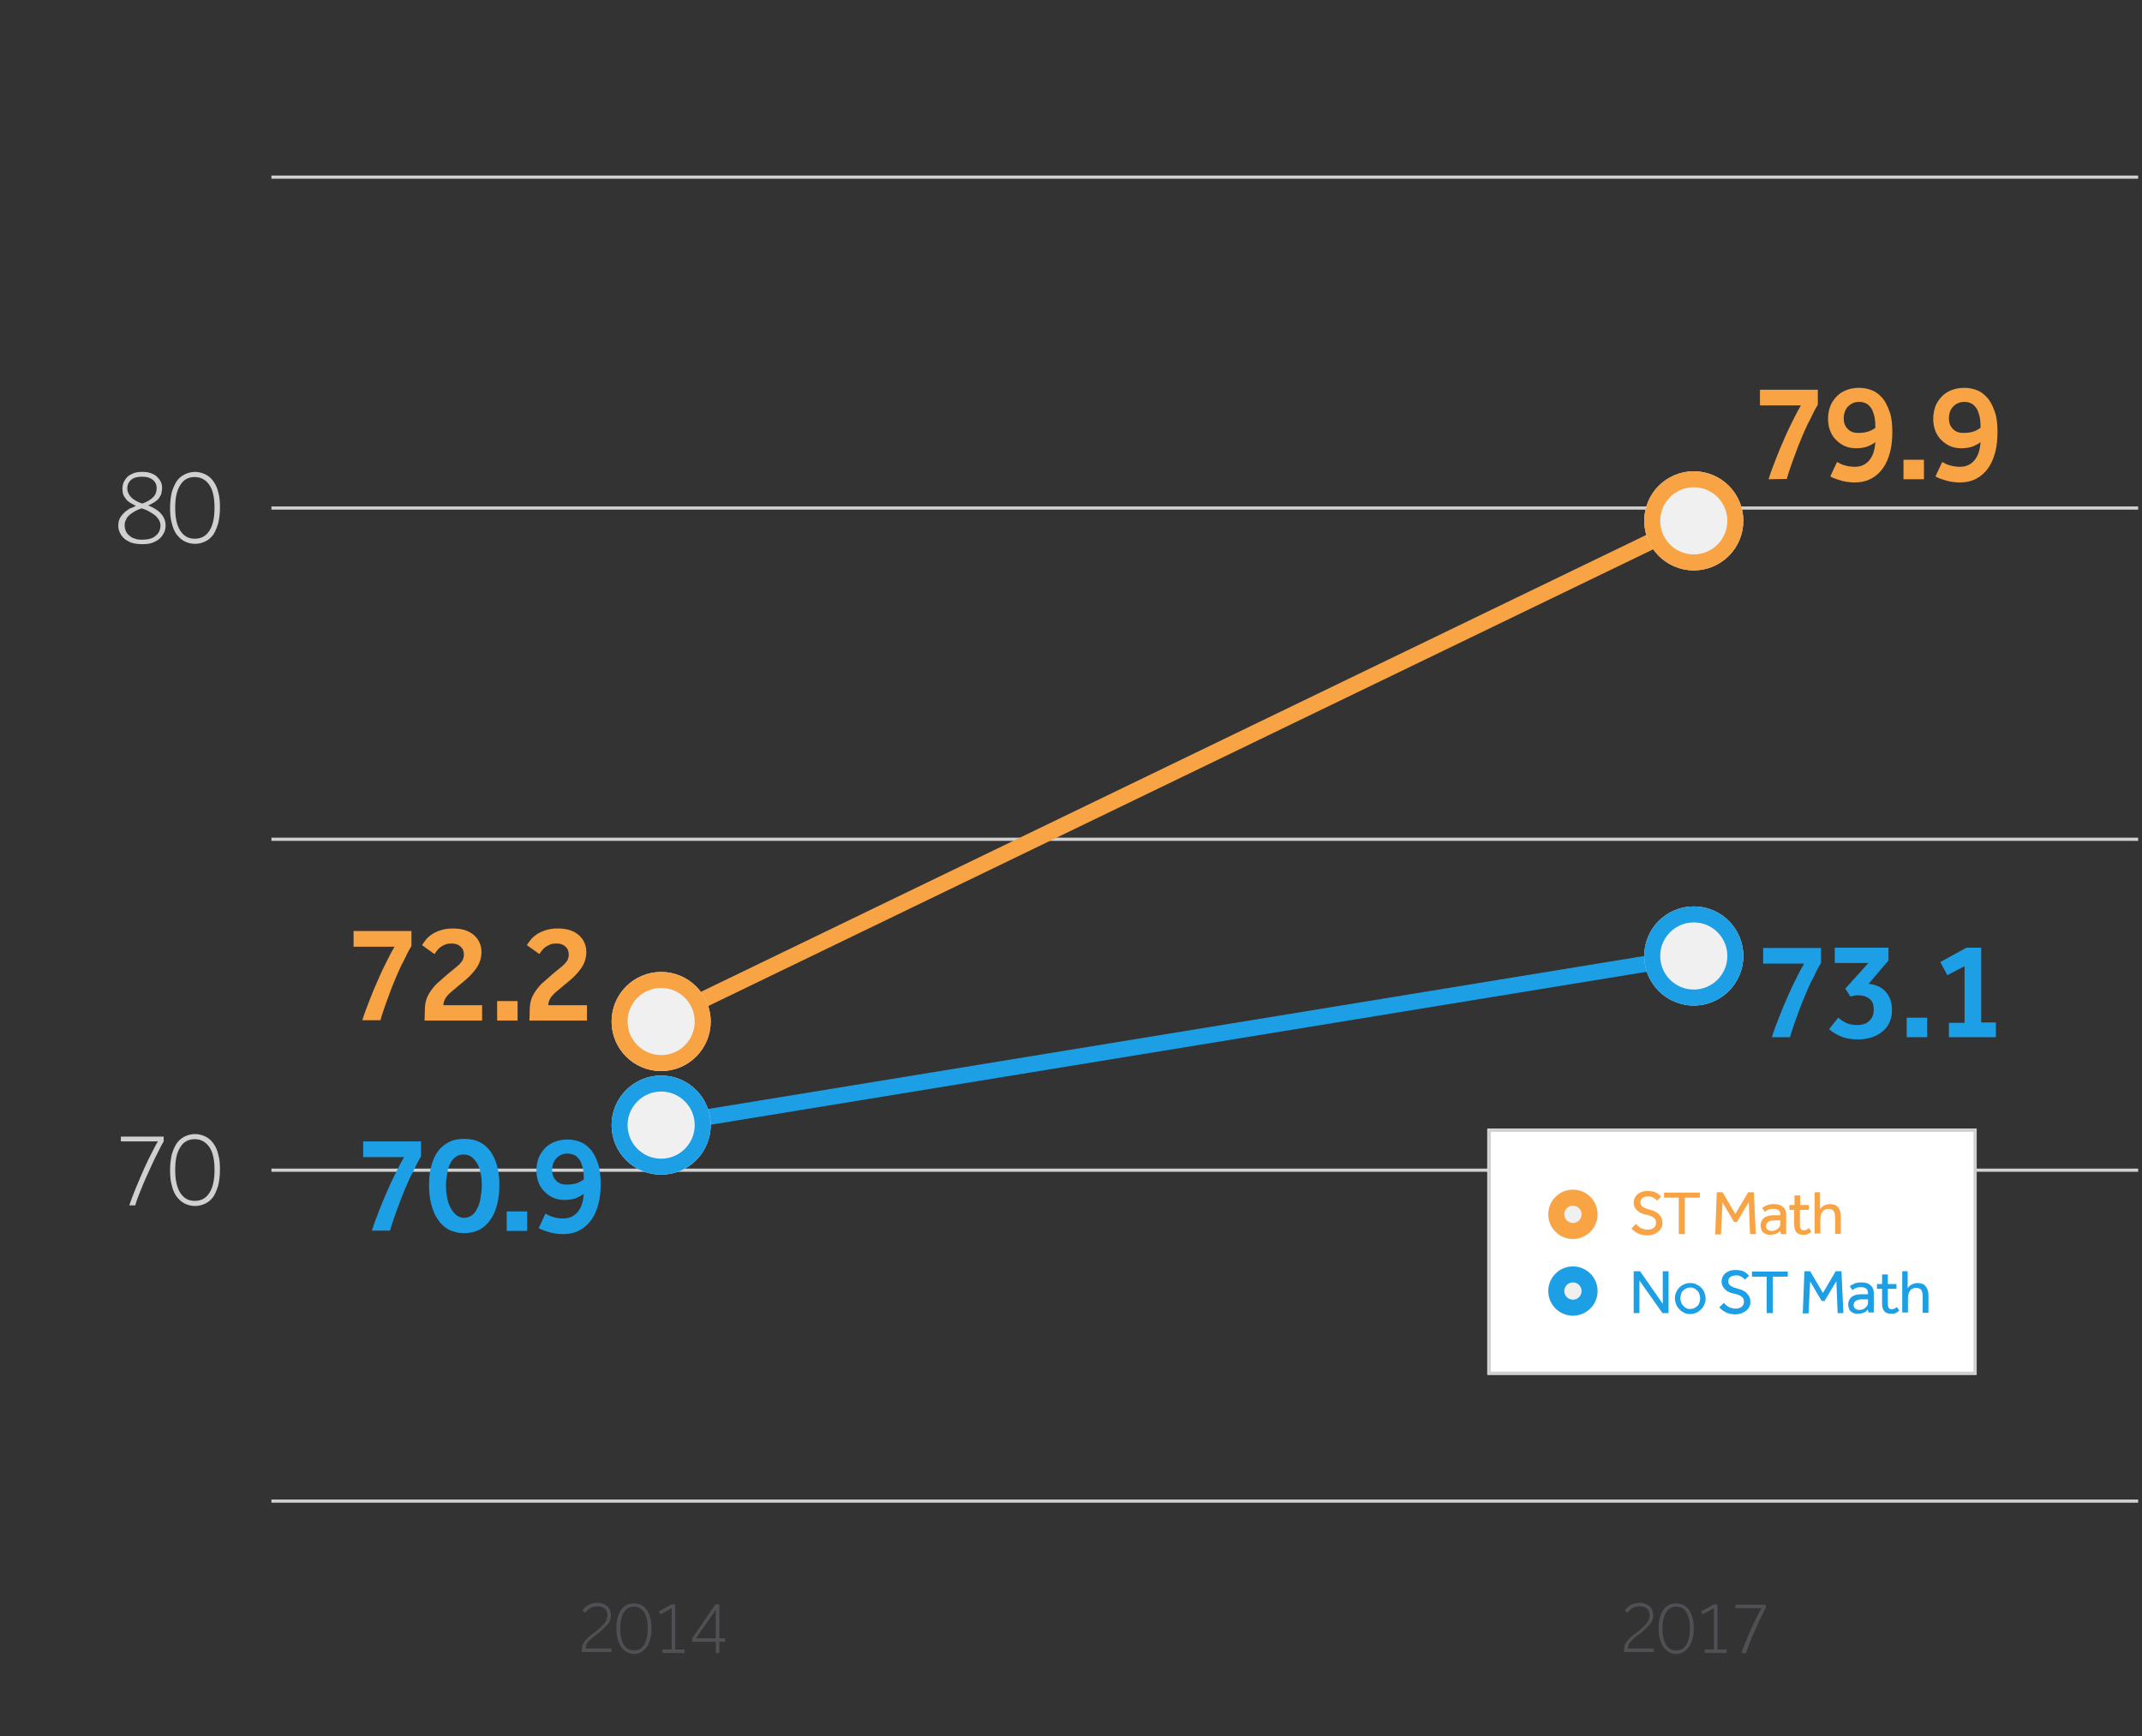 <?xml version="1.0" encoding="utf-8"?>
<!-- Generator: Adobe Illustrator 21.1.0, SVG Export Plug-In . SVG Version: 6.00 Build 0)  -->
<svg version="1.1" id="Group_11" xmlns="http://www.w3.org/2000/svg" xmlns:xlink="http://www.w3.org/1999/xlink" x="0px" y="0px"
	 viewBox="0 0 670 543" style="enable-background:new 0 0 670 543;" xml:space="preserve">
<rect x="0" y="0" width="670" height="543" fill="#333333" stroke="none"/>
<style type="text/css">
	.st0{enable-background:new    ;}
	.st1{fill:#D0D0D0;}
	.st2{fill:#4E5053;}
	.st3{fill:none;stroke:#D0D0D0;}
	.st4{fill:none;stroke:#F8A344;stroke-width:5;}
	.st5{fill:#F0F0F0;}
	.st6{fill:none;stroke:#1C9FE5;stroke-width:5;}
	.st7{fill:#FFFFFF;}
	.st8{fill:#F8A344;}
	.st9{fill:#1C9FE5;}
</style>
<g class="st0">
	<path class="st1" d="M40.5,376.8c0.6-1.7,1.3-3.6,2.1-5.5s1.6-3.8,2.4-5.6c0.8-1.8,1.6-3.5,2.4-5c0.8-1.5,1.4-2.8,2-3.7H37.8v-1.5
		h13.4v1.5c-0.4,0.6-0.8,1.4-1.3,2.4s-1,2-1.6,3.2s-1.1,2.4-1.7,3.7c-0.6,1.3-1.2,2.6-1.7,3.8c-0.5,1.2-1,2.5-1.5,3.7
		s-0.8,2.2-1.1,3.2h-1.8V376.8z"/>
	<path class="st1" d="M61,377.2c-1.2,0-2.3-0.3-3.3-0.8s-1.8-1.3-2.5-2.2c-0.7-1-1.2-2.2-1.5-3.6c-0.4-1.4-0.5-3-0.5-4.7
		s0.2-3.3,0.5-4.7c0.4-1.4,0.9-2.5,1.5-3.5c0.7-1,1.5-1.7,2.5-2.2s2.1-0.8,3.3-0.8s2.3,0.3,3.3,0.8c1,0.5,1.8,1.2,2.5,2.2
		s1.2,2.1,1.5,3.5c0.4,1.4,0.5,2.9,0.5,4.7c0,1.8-0.2,3.3-0.5,4.7c-0.4,1.4-0.9,2.6-1.5,3.6c-0.7,1-1.5,1.7-2.5,2.2
		S62.2,377.2,61,377.2z M60.9,375.6c2,0,3.5-0.8,4.6-2.5s1.6-4.1,1.6-7.2s-0.5-5.5-1.6-7.1s-2.6-2.5-4.6-2.5c-1.9,0-3.5,0.8-4.5,2.5
		c-1.1,1.7-1.6,4-1.6,7.1s0.5,5.5,1.6,7.2C57.5,374.8,59,375.6,60.9,375.6z"/>
</g>
<g class="st0">
	<path class="st2" d="M182,515.9c0-0.8,0.2-1.6,0.7-2.3s1.1-1.3,1.8-1.9c0.3-0.2,0.6-0.5,0.9-0.7c0.3-0.2,0.6-0.5,0.9-0.7
		c0.5-0.4,1-0.8,1.4-1.2c0.4-0.4,0.8-0.8,1.2-1.2s0.6-0.8,0.8-1.3s0.3-0.9,0.3-1.4c0-0.4-0.1-0.7-0.2-1.1s-0.3-0.6-0.6-0.9
		s-0.6-0.5-1-0.6c-0.4-0.2-0.9-0.2-1.4-0.2s-1,0.1-1.4,0.2s-0.7,0.3-1,0.5s-0.5,0.4-0.7,0.6s-0.4,0.5-0.6,0.7l-0.9-0.6
		c0.1-0.2,0.3-0.5,0.6-0.8c0.2-0.3,0.6-0.5,0.9-0.8c0.4-0.2,0.8-0.5,1.3-0.6s1.1-0.3,1.7-0.3c0.7,0,1.4,0.1,1.9,0.3
		c0.6,0.2,1,0.5,1.4,0.8c0.4,0.4,0.7,0.8,0.8,1.2c0.2,0.5,0.3,1,0.3,1.5c0,0.6-0.1,1.2-0.3,1.7s-0.5,1-0.9,1.4s-0.8,0.9-1.2,1.3
		c-0.5,0.4-0.9,0.8-1.4,1.2c-0.4,0.3-0.8,0.6-1.2,0.9s-0.7,0.6-1,0.8c-0.6,0.5-1.1,1-1.4,1.5c-0.3,0.5-0.5,1.1-0.5,1.7h8.1v1.1H182
		V515.9z"/>
	<path class="st2" d="M198.3,517.3c-0.9,0-1.6-0.2-2.3-0.6c-0.7-0.4-1.3-0.9-1.7-1.6c-0.5-0.7-0.8-1.5-1.1-2.5s-0.4-2.1-0.4-3.3
		s0.1-2.3,0.4-3.3c0.3-1,0.6-1.8,1.1-2.5s1.1-1.2,1.7-1.5c0.7-0.4,1.5-0.5,2.3-0.5c0.9,0,1.6,0.2,2.3,0.5c0.7,0.4,1.3,0.9,1.7,1.5
		c0.5,0.7,0.8,1.5,1.1,2.5s0.4,2.1,0.4,3.3s-0.1,2.3-0.4,3.3c-0.3,1-0.6,1.8-1.1,2.5s-1.1,1.2-1.7,1.6
		C199.9,517.1,199.2,517.3,198.3,517.3z M198.3,516.2c1.4,0,2.5-0.6,3.2-1.8s1.1-2.9,1.1-5.1s-0.4-3.9-1.1-5s-1.8-1.8-3.2-1.8
		s-2.4,0.6-3.2,1.8c-0.7,1.2-1.1,2.9-1.1,5s0.4,3.9,1.1,5.1C195.8,515.6,196.9,516.2,198.3,516.2z"/>
	<path class="st2" d="M207.2,515.9h2.9V503l-3.5,1.9l-0.5-0.9l3.9-2.2h1.2v14.1h2.9v1.1h-6.9L207.2,515.9L207.2,515.9z"/>
	<path class="st2" d="M216.5,512.4l7.3-10.6h1.2v10.6h1.8v1.1H225v3.5h-1.1v-3.5h-7.4V512.4z M223.9,512.4v-8.9l-6.2,8.9H223.9z"/>
</g>
<g class="st0">
	<path class="st2" d="M508,515.9c0-0.8,0.2-1.6,0.7-2.3s1.1-1.3,1.8-1.9c0.3-0.2,0.6-0.5,0.9-0.7s0.6-0.5,0.9-0.7
		c0.5-0.4,1-0.8,1.4-1.2c0.4-0.4,0.8-0.8,1.2-1.2s0.6-0.8,0.8-1.3s0.3-0.9,0.3-1.4c0-0.4-0.1-0.7-0.2-1.1s-0.3-0.6-0.6-0.9
		s-0.6-0.5-1-0.6c-0.4-0.2-0.9-0.2-1.4-0.2s-1,0.1-1.4,0.2s-0.7,0.3-1,0.5s-0.5,0.4-0.7,0.6s-0.4,0.5-0.6,0.7l-0.9-0.6
		c0.1-0.2,0.3-0.5,0.6-0.8s0.6-0.5,0.9-0.8c0.4-0.2,0.8-0.5,1.3-0.6s1.1-0.3,1.7-0.3c0.7,0,1.4,0.1,1.9,0.3c0.6,0.2,1,0.5,1.4,0.8
		c0.4,0.4,0.7,0.8,0.8,1.2c0.2,0.5,0.3,1,0.3,1.5c0,0.6-0.1,1.2-0.3,1.7s-0.5,1-0.9,1.4s-0.8,0.9-1.2,1.3c-0.5,0.4-0.9,0.8-1.4,1.2
		c-0.4,0.3-0.8,0.6-1.2,0.9c-0.4,0.3-0.7,0.6-1,0.8c-0.6,0.5-1.1,1-1.4,1.5s-0.5,1.1-0.5,1.7h8.1v1.1H508V515.9z"/>
	<path class="st2" d="M524.3,517.3c-0.9,0-1.6-0.2-2.3-0.6c-0.7-0.4-1.3-0.9-1.7-1.6c-0.5-0.7-0.8-1.5-1.1-2.5s-0.4-2.1-0.4-3.3
		s0.1-2.3,0.4-3.3c0.3-1,0.6-1.8,1.1-2.5s1.1-1.2,1.7-1.5c0.7-0.4,1.5-0.5,2.3-0.5c0.9,0,1.6,0.2,2.3,0.5c0.7,0.4,1.3,0.9,1.7,1.5
		c0.5,0.7,0.8,1.5,1.1,2.5s0.4,2.1,0.4,3.3s-0.1,2.3-0.4,3.3c-0.3,1-0.6,1.8-1.1,2.5s-1.1,1.2-1.7,1.6
		C525.9,517.1,525.2,517.3,524.3,517.3z M524.3,516.2c1.4,0,2.5-0.6,3.2-1.8s1.1-2.9,1.1-5.1s-0.4-3.9-1.1-5s-1.8-1.8-3.2-1.8
		s-2.4,0.6-3.2,1.8c-0.7,1.2-1.1,2.9-1.1,5s0.4,3.9,1.1,5.1C521.8,515.6,522.9,516.2,524.3,516.2z"/>
	<path class="st2" d="M533.2,515.9h2.9V503l-3.5,1.9l-0.5-0.9l3.9-2.2h1.2v14.1h2.9v1.1h-6.9L533.2,515.9L533.2,515.9z"/>
	<path class="st2" d="M544.7,517c0.4-1.2,0.9-2.5,1.5-3.9c0.6-1.4,1.1-2.7,1.7-4c0.6-1.3,1.1-2.5,1.7-3.5c0.5-1.1,1-2,1.4-2.6h-8.2
		v-1.1h9.5v1.1c-0.3,0.4-0.6,1-0.9,1.7c-0.4,0.7-0.7,1.4-1.1,2.3c-0.4,0.8-0.8,1.7-1.2,2.6s-0.8,1.8-1.2,2.7s-0.7,1.8-1,2.6
		s-0.6,1.6-0.8,2.2L544.7,517L544.7,517z"/>
</g>
<g class="st0">
	<path class="st1" d="M42.5,158.2c-0.6-0.3-1.2-0.6-1.7-0.9s-1-0.7-1.3-1.1c-0.3-0.4-0.7-0.9-0.9-1.4s-0.3-1.2-0.3-1.9
		s0.1-1.4,0.4-2.1c0.3-0.6,0.7-1.2,1.2-1.7s1.2-0.8,1.9-1.1c0.8-0.3,1.7-0.4,2.7-0.4s1.9,0.1,2.7,0.4s1.4,0.6,1.9,1.1s0.9,1,1.2,1.6
		s0.4,1.2,0.4,1.9c0,0.5-0.1,1-0.2,1.6c-0.1,0.6-0.4,1-0.7,1.5s-0.8,0.9-1.4,1.3c-0.6,0.4-1.3,0.8-2.1,1.1c0.1,0,0.4,0.1,1,0.4
		s1.2,0.6,1.9,1.1s1.3,1.1,1.8,1.9s0.8,1.7,0.8,2.8c0,0.7-0.1,1.4-0.4,2.1s-0.7,1.3-1.3,1.9c-0.6,0.6-1.3,1-2.3,1.4
		c-0.9,0.4-2.1,0.5-3.4,0.5c-1.3,0-2.5-0.2-3.4-0.5c-0.9-0.4-1.7-0.8-2.3-1.4c-0.6-0.6-1-1.2-1.3-1.9S37,165,37,164.3
		c0-0.8,0.2-1.6,0.5-2.2c0.3-0.6,0.8-1.2,1.3-1.7s1.1-0.9,1.7-1.3C41.4,158.8,42,158.5,42.5,158.2z M44.3,159
		c-0.7,0.2-1.4,0.5-2.1,0.9c-0.6,0.4-1.2,0.7-1.7,1.2c-0.5,0.4-0.9,0.9-1.1,1.5c-0.3,0.5-0.4,1.1-0.4,1.7c0,0.8,0.2,1.5,0.5,2.1
		s0.8,1,1.3,1.4s1.1,0.6,1.8,0.8s1.3,0.2,2,0.2s1.3-0.1,2-0.2c0.7-0.2,1.3-0.4,1.8-0.8c0.5-0.4,1-0.8,1.3-1.4
		c0.3-0.6,0.5-1.2,0.5-2.1c0-0.6-0.2-1.2-0.5-1.7s-0.7-1-1.3-1.5c-0.5-0.4-1.2-0.8-1.9-1.2S45,159.2,44.3,159z M44.5,157.5
		c1.4-0.5,2.5-1.1,3.3-1.9c0.8-0.7,1.2-1.7,1.2-3c0-1-0.4-1.9-1.2-2.5c-0.8-0.7-1.9-1-3.4-1s-2.6,0.3-3.4,1
		c-0.8,0.7-1.2,1.6-1.2,2.8C40,155,41.5,156.5,44.5,157.5z"/>
	<path class="st1" d="M61,170.1c-1.2,0-2.3-0.3-3.3-0.8s-1.8-1.3-2.5-2.2c-0.7-1-1.2-2.2-1.5-3.6c-0.4-1.4-0.5-3-0.5-4.7
		s0.2-3.3,0.5-4.7c0.4-1.4,0.9-2.5,1.5-3.5c0.7-1,1.5-1.7,2.5-2.2s2.1-0.8,3.3-0.8s2.3,0.3,3.3,0.8c1,0.5,1.8,1.2,2.5,2.2
		s1.2,2.1,1.5,3.5c0.4,1.4,0.5,2.9,0.5,4.7s-0.2,3.3-0.5,4.7c-0.4,1.4-0.9,2.6-1.5,3.6c-0.7,1-1.5,1.7-2.5,2.2S62.2,170.1,61,170.1z
		 M60.9,168.5c2,0,3.5-0.8,4.6-2.5s1.6-4.1,1.6-7.2c0-3.1-0.5-5.5-1.6-7.1s-2.6-2.5-4.6-2.5c-1.9,0-3.5,0.8-4.5,2.5
		c-1.1,1.7-1.6,4-1.6,7.1s0.5,5.5,1.6,7.2S59,168.5,60.9,168.5z"/>
</g>
<line id="Line_10" class="st3" x1="84.9" y1="55.4" x2="668.8" y2="55.4"/>
<line id="Line_11" class="st3" x1="84.9" y1="158.9" x2="668.8" y2="158.9"/>
<line id="Line_12" class="st3" x1="84.9" y1="262.5" x2="668.8" y2="262.5"/>
<line id="Line_13" class="st3" x1="84.9" y1="366" x2="668.8" y2="366"/>
<line id="Line_14" class="st3" x1="84.9" y1="469.5" x2="668.8" y2="469.5"/>
<line id="Line_15" class="st4" x1="529.8" y1="162.9" x2="206.8" y2="319"/>
<g id="Ellipse_4" transform="translate(1133 4898)">
	<circle class="st5" cx="-926.2" cy="-4578.5" r="15.5"/>
	<circle class="st4" cx="-926.2" cy="-4578.5" r="13"/>
</g>
<g id="Ellipse_5" transform="translate(1456 4663)">
	<circle class="st5" cx="-926.2" cy="-4500.1" r="15.5"/>
	<circle class="st4" cx="-926.2" cy="-4500.1" r="13"/>
</g>
<line id="Line_19" class="st6" x1="529.8" y1="299" x2="206.1" y2="351.9"/>
<g id="Ellipse_6" transform="translate(1133 4957)">
	<circle class="st5" cx="-926.2" cy="-4605.1" r="15.5"/>
	<circle class="st6" cx="-926.2" cy="-4605.1" r="13"/>
</g>
<g id="Ellipse_7" transform="translate(1456 4691)">
	<circle class="st5" cx="-926.2" cy="-4392" r="15.5"/>
	<circle class="st6" cx="-926.2" cy="-4392" r="13"/>
</g>
<g id="Rectangle_29" transform="translate(1407 4953)">
	<rect x="-941.8" y="-4600" class="st7" width="153" height="77"/>
	<rect x="-941.2" y="-4599.5" class="st3" width="152" height="76"/>
</g>
<g id="Ellipse_8" transform="translate(1426 4972)">
	<circle class="st5" cx="-934" cy="-4592.2" r="7.8"/>
	<circle class="st4" cx="-934" cy="-4592.2" r="5.2"/>
</g>
<g id="Ellipse_9" transform="translate(1426 4996)">
	<circle class="st5" cx="-934" cy="-4592.2" r="7.8"/>
	<circle class="st6" cx="-934" cy="-4592.2" r="5.2"/>
</g>
<g>
	<path class="st8" d="M113.3,319.2c0.6-2,1.4-4.1,2.3-6.4s1.8-4.5,2.8-6.7c0.9-2.1,1.9-4.1,2.8-5.9s1.6-3.1,2.2-4.1h-12.8v-4.9h18.1
		v4.7c-0.4,0.6-0.9,1.5-1.4,2.5c-0.5,1.1-1.1,2.3-1.8,3.6c-0.6,1.3-1.3,2.8-1.9,4.3s-1.3,3.1-1.8,4.6c-0.6,1.5-1.1,3-1.6,4.4
		s-0.9,2.7-1.2,3.8h-5.7V319.2z"/>
	<path class="st8" d="M132.9,315.7c0-1.3,0.2-2.4,0.6-3.5c0.4-1,1-2,1.7-2.9s1.4-1.7,2.3-2.4c0.8-0.7,1.7-1.5,2.5-2.2
		s1.6-1.3,2.2-1.8c0.6-0.5,1.2-1,1.6-1.4c0.4-0.5,0.8-0.9,1-1.4s0.3-1,0.3-1.6c0-0.4-0.1-0.8-0.2-1.2s-0.4-0.8-0.7-1.1
		c-0.3-0.3-0.7-0.6-1.2-0.8c-0.5-0.2-1.1-0.3-1.9-0.3c-0.7,0-1.3,0.1-1.8,0.3c-0.5,0.2-1,0.5-1.5,0.8c-0.4,0.3-0.8,0.7-1.1,1.1
		s-0.6,0.8-0.8,1.1l-3.9-2.8c0.4-0.6,0.8-1.2,1.3-1.8s1.2-1.2,2-1.7s1.7-0.9,2.7-1.2c1-0.3,2.2-0.5,3.6-0.5c1.6,0,3,0.2,4.1,0.6
		s2.1,1,2.8,1.7s1.3,1.5,1.6,2.4c0.4,0.9,0.5,1.8,0.5,2.8s-0.2,1.9-0.5,2.8s-0.8,1.7-1.3,2.4s-1.1,1.4-1.8,2.1s-1.4,1.3-2.1,1.9
		c-0.9,0.7-1.7,1.4-2.4,2c-0.8,0.6-1.4,1.2-2,1.7c-0.6,0.6-1,1.1-1.3,1.7s-0.5,1.2-0.5,1.9h12.1v4.8h-18L132.9,315.7L132.9,315.7z"
		/>
	<path class="st8" d="M155.5,313.1h6.4v6.1h-6.4V313.1z"/>
	<path class="st8" d="M165.7,315.7c0-1.3,0.2-2.4,0.6-3.5c0.4-1,1-2,1.7-2.9s1.4-1.7,2.3-2.4c0.8-0.7,1.7-1.5,2.5-2.2
		s1.6-1.3,2.2-1.8c0.6-0.5,1.2-1,1.6-1.4c0.4-0.5,0.8-0.9,1-1.4s0.3-1,0.3-1.6c0-0.4-0.1-0.8-0.2-1.2s-0.4-0.8-0.7-1.1
		c-0.3-0.3-0.7-0.6-1.2-0.8c-0.5-0.2-1.1-0.3-1.9-0.3c-0.7,0-1.3,0.1-1.8,0.3c-0.5,0.2-1,0.5-1.5,0.8c-0.4,0.3-0.8,0.7-1.1,1.1
		s-0.6,0.8-0.8,1.1l-3.9-2.8c0.4-0.6,0.8-1.2,1.3-1.8s1.2-1.2,2-1.7s1.7-0.9,2.7-1.2c1-0.3,2.2-0.5,3.6-0.5c1.6,0,3,0.2,4.1,0.6
		s2.1,1,2.8,1.7s1.3,1.5,1.6,2.4c0.4,0.9,0.5,1.8,0.5,2.8s-0.2,1.9-0.5,2.8s-0.8,1.7-1.3,2.4s-1.1,1.4-1.8,2.1s-1.4,1.3-2.1,1.9
		c-0.9,0.7-1.7,1.4-2.4,2c-0.8,0.6-1.4,1.2-2,1.7c-0.6,0.6-1,1.1-1.3,1.7s-0.5,1.2-0.5,1.9h12.1v4.8h-18L165.7,315.7L165.7,315.7z"
		/>
</g>
<g>
	<path class="st8" d="M553.2,149.9c0.6-2,1.4-4.1,2.3-6.4c0.9-2.3,1.8-4.5,2.8-6.7c0.9-2.1,1.9-4.1,2.8-5.9c0.9-1.8,1.6-3.1,2.2-4.1
		h-12.8v-4.9h18.1v4.7c-0.4,0.6-0.9,1.5-1.4,2.5c-0.5,1.1-1.1,2.3-1.8,3.6c-0.6,1.3-1.3,2.8-1.9,4.3c-0.6,1.5-1.3,3.1-1.8,4.6
		c-0.6,1.5-1.1,3-1.6,4.4s-0.9,2.7-1.2,3.8L553.2,149.9L553.2,149.9z"/>
	<path class="st8" d="M574.6,144.5c0.5,0.3,1.1,0.5,1.6,0.8c0.5,0.2,1.1,0.3,1.8,0.5c0.7,0.1,1.4,0.2,2.1,0.2c1.1,0,2-0.2,2.8-0.6
		c0.8-0.4,1.5-1,2-1.7s1-1.6,1.2-2.5c0.3-0.9,0.4-1.9,0.5-2.9c-0.5,0.4-1.2,0.8-2.1,1.2c-0.9,0.4-2.2,0.7-3.9,0.7
		c-1.3,0-2.5-0.2-3.6-0.7s-2-1.2-2.8-2s-1.4-1.8-1.8-2.9c-0.4-1.1-0.6-2.3-0.6-3.6s0.2-2.5,0.6-3.7c0.4-1.2,1.1-2.2,1.9-3.1
		s1.8-1.6,3-2.1s2.6-0.8,4.2-0.8c1.5,0,2.9,0.3,4.1,0.8c1.3,0.5,2.3,1.4,3.3,2.5c0.9,1.1,1.6,2.6,2.2,4.3c0.6,1.7,0.8,3.8,0.8,6.2
		c0,2.3-0.2,4.4-0.7,6.3c-0.5,1.9-1.2,3.6-2.2,5s-2.2,2.5-3.7,3.3s-3.2,1.2-5.3,1.2c-0.8,0-1.6-0.1-2.4-0.2
		c-0.8-0.1-1.5-0.3-2.1-0.5c-0.7-0.2-1.2-0.4-1.8-0.6c-0.5-0.2-0.9-0.4-1.2-0.6L574.6,144.5z M586.6,133.8c0-1.6-0.1-2.9-0.4-3.9
		c-0.3-1.1-0.6-1.9-1.1-2.5c-0.5-0.6-1-1.1-1.6-1.3c-0.6-0.3-1.3-0.4-2-0.4c-1.4,0-2.5,0.5-3.4,1.4c-0.9,0.9-1.4,2.2-1.4,3.8
		c0,1.3,0.4,2.4,1.2,3.2c0.8,0.9,1.9,1.3,3.3,1.3c1.5,0,2.6-0.2,3.4-0.5S586.1,134.2,586.6,133.8z"/>
	<path class="st8" d="M595.4,143.8h6.4v6.1h-6.4V143.8z"/>
	<path class="st8" d="M607.5,144.5c0.5,0.3,1.1,0.5,1.6,0.8c0.5,0.2,1.1,0.3,1.8,0.5c0.7,0.1,1.4,0.2,2.1,0.2c1.1,0,2-0.2,2.8-0.6
		c0.8-0.4,1.5-1,2-1.7s1-1.6,1.2-2.5c0.3-0.9,0.4-1.9,0.5-2.9c-0.5,0.4-1.2,0.8-2.1,1.2c-0.9,0.4-2.2,0.7-3.9,0.7
		c-1.3,0-2.5-0.2-3.6-0.7s-2-1.2-2.8-2s-1.4-1.8-1.8-2.9c-0.4-1.1-0.6-2.3-0.6-3.6s0.2-2.5,0.6-3.7c0.4-1.2,1.1-2.2,1.9-3.1
		s1.8-1.6,3-2.1s2.6-0.8,4.2-0.8c1.5,0,2.9,0.3,4.1,0.8c1.3,0.5,2.3,1.4,3.3,2.5c0.9,1.1,1.6,2.6,2.2,4.3c0.6,1.7,0.8,3.8,0.8,6.2
		c0,2.3-0.2,4.4-0.7,6.3c-0.5,1.9-1.2,3.6-2.2,5s-2.2,2.5-3.7,3.3s-3.2,1.2-5.3,1.2c-0.8,0-1.6-0.1-2.4-0.2
		c-0.8-0.1-1.5-0.3-2.1-0.5c-0.7-0.2-1.2-0.4-1.8-0.6c-0.5-0.2-0.9-0.4-1.2-0.6L607.5,144.5z M619.5,133.8c0-1.6-0.1-2.9-0.4-3.9
		c-0.3-1.1-0.6-1.9-1.1-2.5c-0.5-0.6-1-1.1-1.6-1.3c-0.6-0.3-1.3-0.4-2-0.4c-1.4,0-2.5,0.5-3.4,1.4c-0.9,0.9-1.4,2.2-1.4,3.8
		c0,1.3,0.4,2.4,1.2,3.2c0.8,0.9,1.9,1.3,3.3,1.3c1.5,0,2.6-0.2,3.4-0.5C618.3,134.6,618.9,134.2,619.5,133.8z"/>
</g>
<g>
	<path class="st8" d="M511.7,382.8c0.2,0.2,0.4,0.4,0.6,0.6c0.2,0.2,0.5,0.4,0.8,0.6s0.6,0.3,1,0.4s0.7,0.2,1.2,0.2
		c0.9,0,1.5-0.2,2-0.6s0.7-0.9,0.7-1.6s-0.3-1.3-0.8-1.6c-0.5-0.4-1.3-0.7-2.4-0.9c-0.6-0.1-1.1-0.3-1.5-0.5
		c-0.5-0.2-0.9-0.5-1.2-0.8s-0.6-0.7-0.8-1.1c-0.2-0.4-0.3-0.9-0.3-1.4s0.1-0.9,0.3-1.4c0.2-0.4,0.5-0.8,0.8-1.1
		c0.4-0.3,0.8-0.6,1.4-0.8c0.5-0.2,1.2-0.3,1.9-0.3c0.6,0,1.2,0.1,1.7,0.2s0.9,0.3,1.2,0.5s0.6,0.4,0.8,0.6s0.3,0.4,0.5,0.5
		l-1.3,1.2c-0.1-0.1-0.2-0.2-0.4-0.4c-0.2-0.2-0.4-0.3-0.6-0.4c-0.2-0.1-0.5-0.3-0.8-0.4s-0.7-0.1-1.1-0.1c-0.4,0-0.8,0.1-1.1,0.2
		s-0.5,0.3-0.7,0.4c-0.2,0.2-0.3,0.4-0.4,0.6c-0.1,0.2-0.1,0.4-0.1,0.7c0,0.3,0.1,0.6,0.2,0.8c0.1,0.2,0.3,0.4,0.6,0.6
		s0.6,0.3,1,0.5s0.8,0.2,1.3,0.4c0.5,0.1,1,0.3,1.4,0.5s0.9,0.4,1.2,0.8s0.7,0.7,0.9,1.2s0.3,1,0.3,1.7c0,0.6-0.1,1.1-0.4,1.5
		c-0.2,0.5-0.6,0.9-1,1.2c-0.4,0.3-0.9,0.6-1.5,0.8c-0.6,0.2-1.2,0.3-1.8,0.3s-1.2-0.1-1.7-0.2s-1-0.3-1.4-0.5
		c-0.4-0.2-0.8-0.5-1.1-0.7c-0.3-0.3-0.6-0.5-0.8-0.8L511.7,382.8z"/>
	<path class="st8" d="M525.2,374.6h-4.7V373h11.2v1.6H527V386h-1.9v-11.4H525.2z"/>
	<path class="st8" d="M537,372.9h1.8l4,6.8l4-6.8h1.8l0.6,13.1h-1.8l-0.4-10l-3.7,6.2h-0.9l-3.6-6.1l-0.5,10h-1.8L537,372.9z"/>
	<path class="st8" d="M556.8,384.9c-0.3,0.5-0.8,0.8-1.3,1c-0.6,0.2-1.1,0.3-1.7,0.3c-0.4,0-0.8,0-1.1-0.1c-0.4-0.1-0.7-0.3-1-0.5
		s-0.6-0.5-0.7-0.9s-0.3-0.8-0.3-1.3c0-1,0.3-1.8,1-2.4s1.7-0.9,3-0.9c0.2,0,0.4,0,0.7,0c0.2,0,0.5,0,0.7,0s0.4,0,0.5,0
		c0.2,0,0.3,0,0.3,0V380c0-0.7-0.2-1.2-0.6-1.5c-0.4-0.3-1-0.4-1.7-0.4s-1.2,0.1-1.6,0.3c-0.4,0.2-0.7,0.4-1,0.6l-0.8-1.2
		c0.2-0.1,0.3-0.3,0.6-0.4c0.2-0.1,0.5-0.3,0.8-0.4s0.6-0.2,1-0.3s0.8-0.1,1.3-0.1c1.2,0,2.1,0.3,2.8,0.9s1,1.4,1,2.4v5.3
		c0,0.1,0,0.2,0,0.3c0,0.1,0,0.3,0,0.5h-1.6L556.8,384.9z M556.8,381.7c-0.1,0-0.2,0-0.3,0c-0.2,0-0.3,0-0.5,0s-0.4,0-0.6,0
		c-0.2,0-0.4,0-0.6,0c-0.5,0-0.9,0.1-1.2,0.2s-0.5,0.3-0.7,0.4c-0.2,0.2-0.3,0.4-0.4,0.6s-0.1,0.4-0.1,0.6c0,0.5,0.2,0.9,0.5,1.1
		c0.3,0.3,0.8,0.4,1.4,0.4c0.3,0,0.7-0.1,1-0.2s0.6-0.3,0.8-0.5s0.4-0.4,0.6-0.7c0.1-0.3,0.2-0.5,0.2-0.8v-1.1H556.8z"/>
	<path class="st8" d="M561.3,378.4h-1.6v-1.5h1.6v-3h1.8v3h2.7v1.5H563v4.5c0,0.7,0.1,1.2,0.3,1.5s0.6,0.4,1,0.4
		c0.3,0,0.6-0.1,0.8-0.2s0.4-0.3,0.7-0.5l0.8,1.1c-0.4,0.4-0.8,0.6-1.2,0.8c-0.4,0.2-0.9,0.2-1.4,0.2c-1,0-1.7-0.3-2.1-0.8
		s-0.7-1.3-0.7-2.5v-4.5H561.3z"/>
	<path class="st8" d="M567.6,372.9h1.7v5.3c0.1-0.2,0.3-0.3,0.4-0.5c0.2-0.2,0.4-0.4,0.6-0.5c0.2-0.2,0.5-0.3,0.9-0.4
		c0.3-0.1,0.7-0.2,1.1-0.2c1.2,0,2.1,0.3,2.6,1c0.6,0.7,0.9,1.6,0.9,2.8v5.5H574v-5.3c0-0.8-0.2-1.5-0.5-1.9
		c-0.4-0.4-0.9-0.6-1.5-0.6c-0.5,0-0.9,0.1-1.3,0.3s-0.6,0.5-0.8,0.8s-0.3,0.7-0.4,1.1c-0.1,0.4-0.1,0.9-0.1,1.3v4.2h-1.8
		L567.6,372.9L567.6,372.9z"/>
</g>
<g>
	<path class="st9" d="M511.1,397.6h1.9l7.1,10.2v-10.2h1.8v13.1H520l-7.2-10.2v10.2H511v-13.1H511.1z"/>
	<path class="st9" d="M528.7,411c-0.7,0-1.4-0.1-1.9-0.4c-0.6-0.3-1.1-0.6-1.5-1.1c-0.4-0.4-0.8-1-1-1.5c-0.2-0.6-0.4-1.2-0.4-1.9
		c0-0.7,0.1-1.3,0.4-1.9c0.2-0.6,0.6-1.1,1-1.5s0.9-0.8,1.5-1c0.6-0.3,1.2-0.4,1.9-0.4s1.3,0.1,1.9,0.4c0.6,0.3,1.1,0.6,1.5,1
		s0.8,1,1,1.5c0.2,0.6,0.4,1.2,0.4,1.9c0,0.7-0.1,1.3-0.4,1.9c-0.2,0.6-0.6,1.1-1,1.5s-0.9,0.8-1.5,1.1
		C530.1,410.8,529.4,411,528.7,411z M528.7,409.4c0.5,0,0.9-0.1,1.3-0.3c0.4-0.2,0.7-0.4,1-0.7c0.3-0.3,0.5-0.7,0.6-1.1
		s0.2-0.8,0.2-1.2c0-0.4-0.1-0.8-0.2-1.2c-0.1-0.4-0.3-0.8-0.6-1.1c-0.3-0.3-0.6-0.6-1-0.8c-0.4-0.2-0.8-0.3-1.3-0.3
		s-0.9,0.1-1.3,0.3s-0.7,0.4-1,0.7c-0.3,0.3-0.5,0.7-0.6,1.1s-0.2,0.8-0.2,1.2c0,0.4,0.1,0.8,0.2,1.2c0.1,0.4,0.3,0.7,0.6,1.1
		c0.3,0.3,0.6,0.6,1,0.8C527.8,409.4,528.3,409.4,528.7,409.4z"/>
	<path class="st9" d="M539.2,407.5c0.2,0.2,0.4,0.4,0.6,0.6c0.2,0.2,0.5,0.4,0.8,0.6s0.6,0.3,1,0.4s0.7,0.2,1.2,0.2
		c0.9,0,1.5-0.2,2-0.6s0.7-0.9,0.7-1.6s-0.3-1.3-0.8-1.6c-0.5-0.4-1.3-0.7-2.4-0.9c-0.6-0.1-1.1-0.3-1.5-0.5
		c-0.5-0.2-0.9-0.5-1.2-0.8s-0.6-0.7-0.8-1.1s-0.3-0.9-0.3-1.4s0.1-0.9,0.3-1.4c0.2-0.4,0.5-0.8,0.8-1.1c0.4-0.3,0.8-0.6,1.4-0.8
		c0.5-0.2,1.2-0.3,1.9-0.3c0.6,0,1.2,0.1,1.7,0.2s0.9,0.3,1.2,0.5s0.6,0.4,0.8,0.6s0.3,0.4,0.5,0.5l-1.3,1.2
		c-0.1-0.1-0.2-0.2-0.4-0.4c-0.2-0.2-0.4-0.3-0.6-0.4c-0.2-0.1-0.5-0.3-0.8-0.4s-0.7-0.1-1.1-0.1c-0.4,0-0.8,0.1-1.1,0.2
		s-0.5,0.3-0.7,0.4c-0.2,0.2-0.3,0.4-0.4,0.6c-0.1,0.2-0.1,0.4-0.1,0.7c0,0.3,0.1,0.6,0.2,0.8c0.1,0.2,0.3,0.4,0.6,0.6
		s0.6,0.3,1,0.5c0.4,0.1,0.8,0.2,1.3,0.4c0.5,0.1,1,0.3,1.4,0.5s0.9,0.4,1.2,0.8s0.7,0.7,0.9,1.2s0.3,1,0.3,1.7
		c0,0.6-0.1,1.1-0.4,1.5c-0.2,0.5-0.6,0.9-1,1.2c-0.4,0.3-0.9,0.6-1.5,0.8c-0.6,0.2-1.2,0.3-1.8,0.3s-1.2-0.1-1.7-0.2
		s-1-0.3-1.4-0.5s-0.8-0.5-1.1-0.7c-0.3-0.3-0.6-0.5-0.8-0.8L539.2,407.5z"/>
	<path class="st9" d="M552.7,399.3H548v-1.6h11.2v1.6h-4.7v11.4h-1.9v-11.4H552.7z"/>
	<path class="st9" d="M564.4,397.6h1.8l4,6.8l4-6.8h1.8l0.6,13.1h-1.8l-0.4-10l-3.7,6.2h-0.9l-3.6-6.1l-0.5,10h-1.8L564.4,397.6z"/>
	<path class="st9" d="M584.2,409.6c-0.3,0.5-0.8,0.8-1.3,1c-0.6,0.2-1.1,0.3-1.7,0.3c-0.4,0-0.8,0-1.1-0.1c-0.4-0.1-0.7-0.3-1-0.5
		s-0.6-0.5-0.7-0.9s-0.3-0.8-0.3-1.3c0-1,0.3-1.8,1-2.4s1.7-0.9,3-0.9c0.2,0,0.4,0,0.7,0c0.2,0,0.5,0,0.7,0s0.4,0,0.5,0
		c0.2,0,0.3,0,0.3,0v-0.3c0-0.7-0.2-1.2-0.6-1.5c-0.4-0.3-1-0.4-1.7-0.4s-1.2,0.1-1.6,0.3c-0.4,0.2-0.7,0.4-1,0.6l-0.8-1.2
		c0.2-0.1,0.3-0.3,0.6-0.4c0.2-0.1,0.5-0.2,0.8-0.4s0.6-0.2,1-0.3s0.8-0.1,1.3-0.1c1.2,0,2.1,0.3,2.8,0.9s1,1.4,1,2.4v5.3
		c0,0.1,0,0.2,0,0.3s0,0.3,0,0.5h-1.6L584.2,409.6z M584.2,406.4c-0.1,0-0.2,0-0.3,0s-0.3,0-0.5,0s-0.4,0-0.6,0c-0.2,0-0.4,0-0.6,0
		c-0.5,0-0.9,0.1-1.2,0.2s-0.5,0.3-0.7,0.4c-0.2,0.2-0.3,0.4-0.4,0.6c-0.1,0.2-0.1,0.4-0.1,0.6c0,0.5,0.2,0.9,0.5,1.1
		c0.3,0.3,0.8,0.4,1.4,0.4c0.3,0,0.7-0.1,1-0.2s0.6-0.3,0.8-0.5s0.4-0.4,0.6-0.7c0.1-0.3,0.2-0.5,0.2-0.8v-1.1H584.2z"/>
	<path class="st9" d="M588.7,403.1h-1.6v-1.5h1.6v-3h1.8v3h2.7v1.5h-2.7v4.5c0,0.7,0.1,1.2,0.3,1.5s0.6,0.4,1,0.4
		c0.3,0,0.6-0.1,0.8-0.2s0.4-0.3,0.7-0.5l0.8,1.1c-0.4,0.4-0.8,0.6-1.2,0.8c-0.4,0.2-0.9,0.2-1.4,0.2c-1,0-1.7-0.3-2.1-0.8
		c-0.5-0.5-0.7-1.3-0.7-2.5L588.7,403.1L588.7,403.1z"/>
	<path class="st9" d="M595,397.6h1.7v5.3c0.1-0.2,0.3-0.3,0.4-0.5c0.2-0.2,0.4-0.4,0.6-0.5s0.5-0.3,0.9-0.4c0.3-0.1,0.7-0.2,1.1-0.2
		c1.2,0,2.1,0.3,2.6,1c0.6,0.7,0.9,1.6,0.9,2.8v5.5h-1.8v-5.3c0-0.8-0.2-1.5-0.5-1.9c-0.4-0.4-0.9-0.6-1.5-0.6
		c-0.5,0-0.9,0.1-1.3,0.3s-0.6,0.5-0.8,0.8s-0.3,0.7-0.4,1.1c-0.1,0.4-0.1,0.9-0.1,1.3v4.2H595V397.6z"/>
</g>
<g>
	<path class="st9" d="M116.3,385c0.6-2,1.4-4.1,2.3-6.4s1.8-4.5,2.8-6.7c0.9-2.1,1.9-4.1,2.8-5.9s1.6-3.1,2.2-4.1h-12.8V357h18.1
		v4.7c-0.4,0.6-0.9,1.5-1.4,2.5c-0.5,1.1-1.1,2.3-1.8,3.6c-0.6,1.3-1.3,2.8-1.9,4.3s-1.3,3.1-1.8,4.6c-0.6,1.5-1.1,3-1.6,4.4
		s-0.9,2.7-1.2,3.8h-5.7V385z"/>
	<path class="st9" d="M145.2,385.7c-1.8,0-3.4-0.4-4.8-1.1c-1.4-0.7-2.5-1.8-3.4-3.1c-0.9-1.3-1.6-2.9-2.1-4.8s-0.7-3.9-0.7-6.1
		s0.2-4.1,0.7-5.9s1.1-3.3,2.1-4.6c0.9-1.3,2.1-2.2,3.4-2.9c1.4-0.7,3-1,4.8-1s3.4,0.3,4.8,1c1.4,0.7,2.5,1.7,3.4,2.9
		c0.9,1.3,1.6,2.8,2.1,4.6c0.5,1.8,0.7,3.8,0.7,5.9c0,2.2-0.2,4.3-0.7,6.1c-0.5,1.9-1.1,3.4-2.1,4.8s-2.1,2.4-3.4,3.1
		C148.6,385.3,147,385.7,145.2,385.7z M145.2,380.9c0.9,0,1.7-0.3,2.4-0.8s1.3-1.3,1.7-2.2c0.5-0.9,0.8-2,1-3.2s0.4-2.6,0.4-4
		s-0.1-2.7-0.4-3.9c-0.2-1.2-0.6-2.2-1.1-3s-1.1-1.5-1.8-2s-1.5-0.7-2.4-0.7s-1.7,0.2-2.4,0.7s-1.3,1.1-1.7,2c-0.5,0.8-0.8,1.9-1,3
		c-0.2,1.2-0.4,2.5-0.4,3.9c0,1.5,0.1,2.8,0.4,4c0.2,1.2,0.6,2.3,1.1,3.2c0.5,0.9,1.1,1.6,1.8,2.2
		C143.5,380.6,144.3,380.9,145.2,380.9z"/>
	<path class="st9" d="M158.5,378.9h6.4v6.1h-6.4V378.9z"/>
	<path class="st9" d="M170.6,379.6c0.5,0.3,1.1,0.5,1.6,0.8c0.5,0.2,1.1,0.3,1.8,0.5c0.7,0.1,1.4,0.2,2.1,0.2c1.1,0,2-0.2,2.8-0.6
		s1.5-1,2-1.7s1-1.6,1.2-2.5c0.3-0.9,0.4-1.9,0.5-2.9c-0.5,0.4-1.2,0.8-2.1,1.2c-0.9,0.4-2.2,0.7-3.9,0.7c-1.3,0-2.5-0.2-3.6-0.7
		s-2-1.2-2.8-2s-1.4-1.8-1.8-2.9c-0.4-1.1-0.6-2.3-0.6-3.6c0-1.3,0.2-2.5,0.6-3.7c0.4-1.2,1.1-2.2,1.9-3.1c0.8-0.9,1.8-1.6,3-2.1
		s2.6-0.8,4.2-0.8c1.5,0,2.9,0.3,4.1,0.8c1.3,0.5,2.3,1.4,3.3,2.5c0.9,1.1,1.6,2.6,2.2,4.3c0.5,1.7,0.8,3.8,0.8,6.2
		c0,2.3-0.2,4.4-0.7,6.3s-1.2,3.6-2.2,5s-2.2,2.5-3.7,3.3s-3.2,1.2-5.3,1.2c-0.8,0-1.6-0.1-2.4-0.2c-0.8-0.1-1.5-0.3-2.1-0.5
		c-0.7-0.2-1.2-0.4-1.8-0.6c-0.5-0.2-0.9-0.4-1.2-0.6L170.6,379.6z M182.6,368.9c0-1.6-0.1-2.9-0.4-3.9c-0.3-1.1-0.6-1.9-1.1-2.5
		s-1-1.1-1.6-1.3s-1.3-0.4-2-0.4c-1.4,0-2.5,0.5-3.4,1.4s-1.4,2.2-1.4,3.8c0,1.3,0.4,2.4,1.2,3.2c0.8,0.9,1.9,1.3,3.3,1.3
		c1.5,0,2.6-0.2,3.4-0.5S182,369.3,182.6,368.9z"/>
</g>
<g>
	<path class="st9" d="M554.2,324.5c0.6-2,1.4-4.1,2.3-6.4c0.9-2.3,1.8-4.5,2.8-6.7c0.9-2.1,1.9-4.1,2.8-5.9c0.9-1.8,1.6-3.1,2.2-4.1
		h-12.8v-4.9h18.1v4.7c-0.4,0.6-0.9,1.5-1.4,2.5c-0.5,1.1-1.1,2.3-1.8,3.6c-0.6,1.3-1.3,2.8-1.9,4.3c-0.6,1.5-1.3,3.1-1.8,4.6
		c-0.6,1.5-1.1,3-1.6,4.4s-0.9,2.7-1.2,3.8h-5.7V324.5z"/>
	<path class="st9" d="M575,318.3c0.8,0.7,1.7,1.3,2.6,1.7c1,0.4,2.1,0.6,3.3,0.6c1.6,0,2.9-0.4,3.8-1.3c0.9-0.9,1.4-2,1.4-3.4
		c0-0.6-0.1-1.2-0.2-1.8c-0.2-0.5-0.4-1-0.8-1.4c-0.4-0.4-0.9-0.7-1.5-1c-0.6-0.2-1.4-0.4-2.3-0.4c-0.4,0-0.8,0-1.3,0.1
		s-0.8,0.2-1.2,0.3l-1.6-2.5l7.2-8h-10.5v-4.8h16.8v4l-6.2,7.3c2.5,0.3,4.3,1.2,5.5,2.7s1.8,3.3,1.8,5.5c0,1.5-0.3,2.8-0.8,3.9
		c-0.5,1.2-1.3,2.1-2.3,2.9s-2.1,1.4-3.4,1.8c-1.3,0.4-2.7,0.6-4.2,0.6c-2,0-3.8-0.3-5.2-0.9c-1.5-0.6-2.7-1.4-3.8-2.3L575,318.3z"
		/>
	<path class="st9" d="M596.4,318.3h6.4v6.1h-6.4V318.3z"/>
	<path class="st9" d="M609.7,319.9h4.8v-17.7l-5.4,2.8l-2.2-4.1l8.2-4.5h4.6v23.4h4.6v4.6h-14.7v-4.5H609.7z"/>
</g>
</svg>
